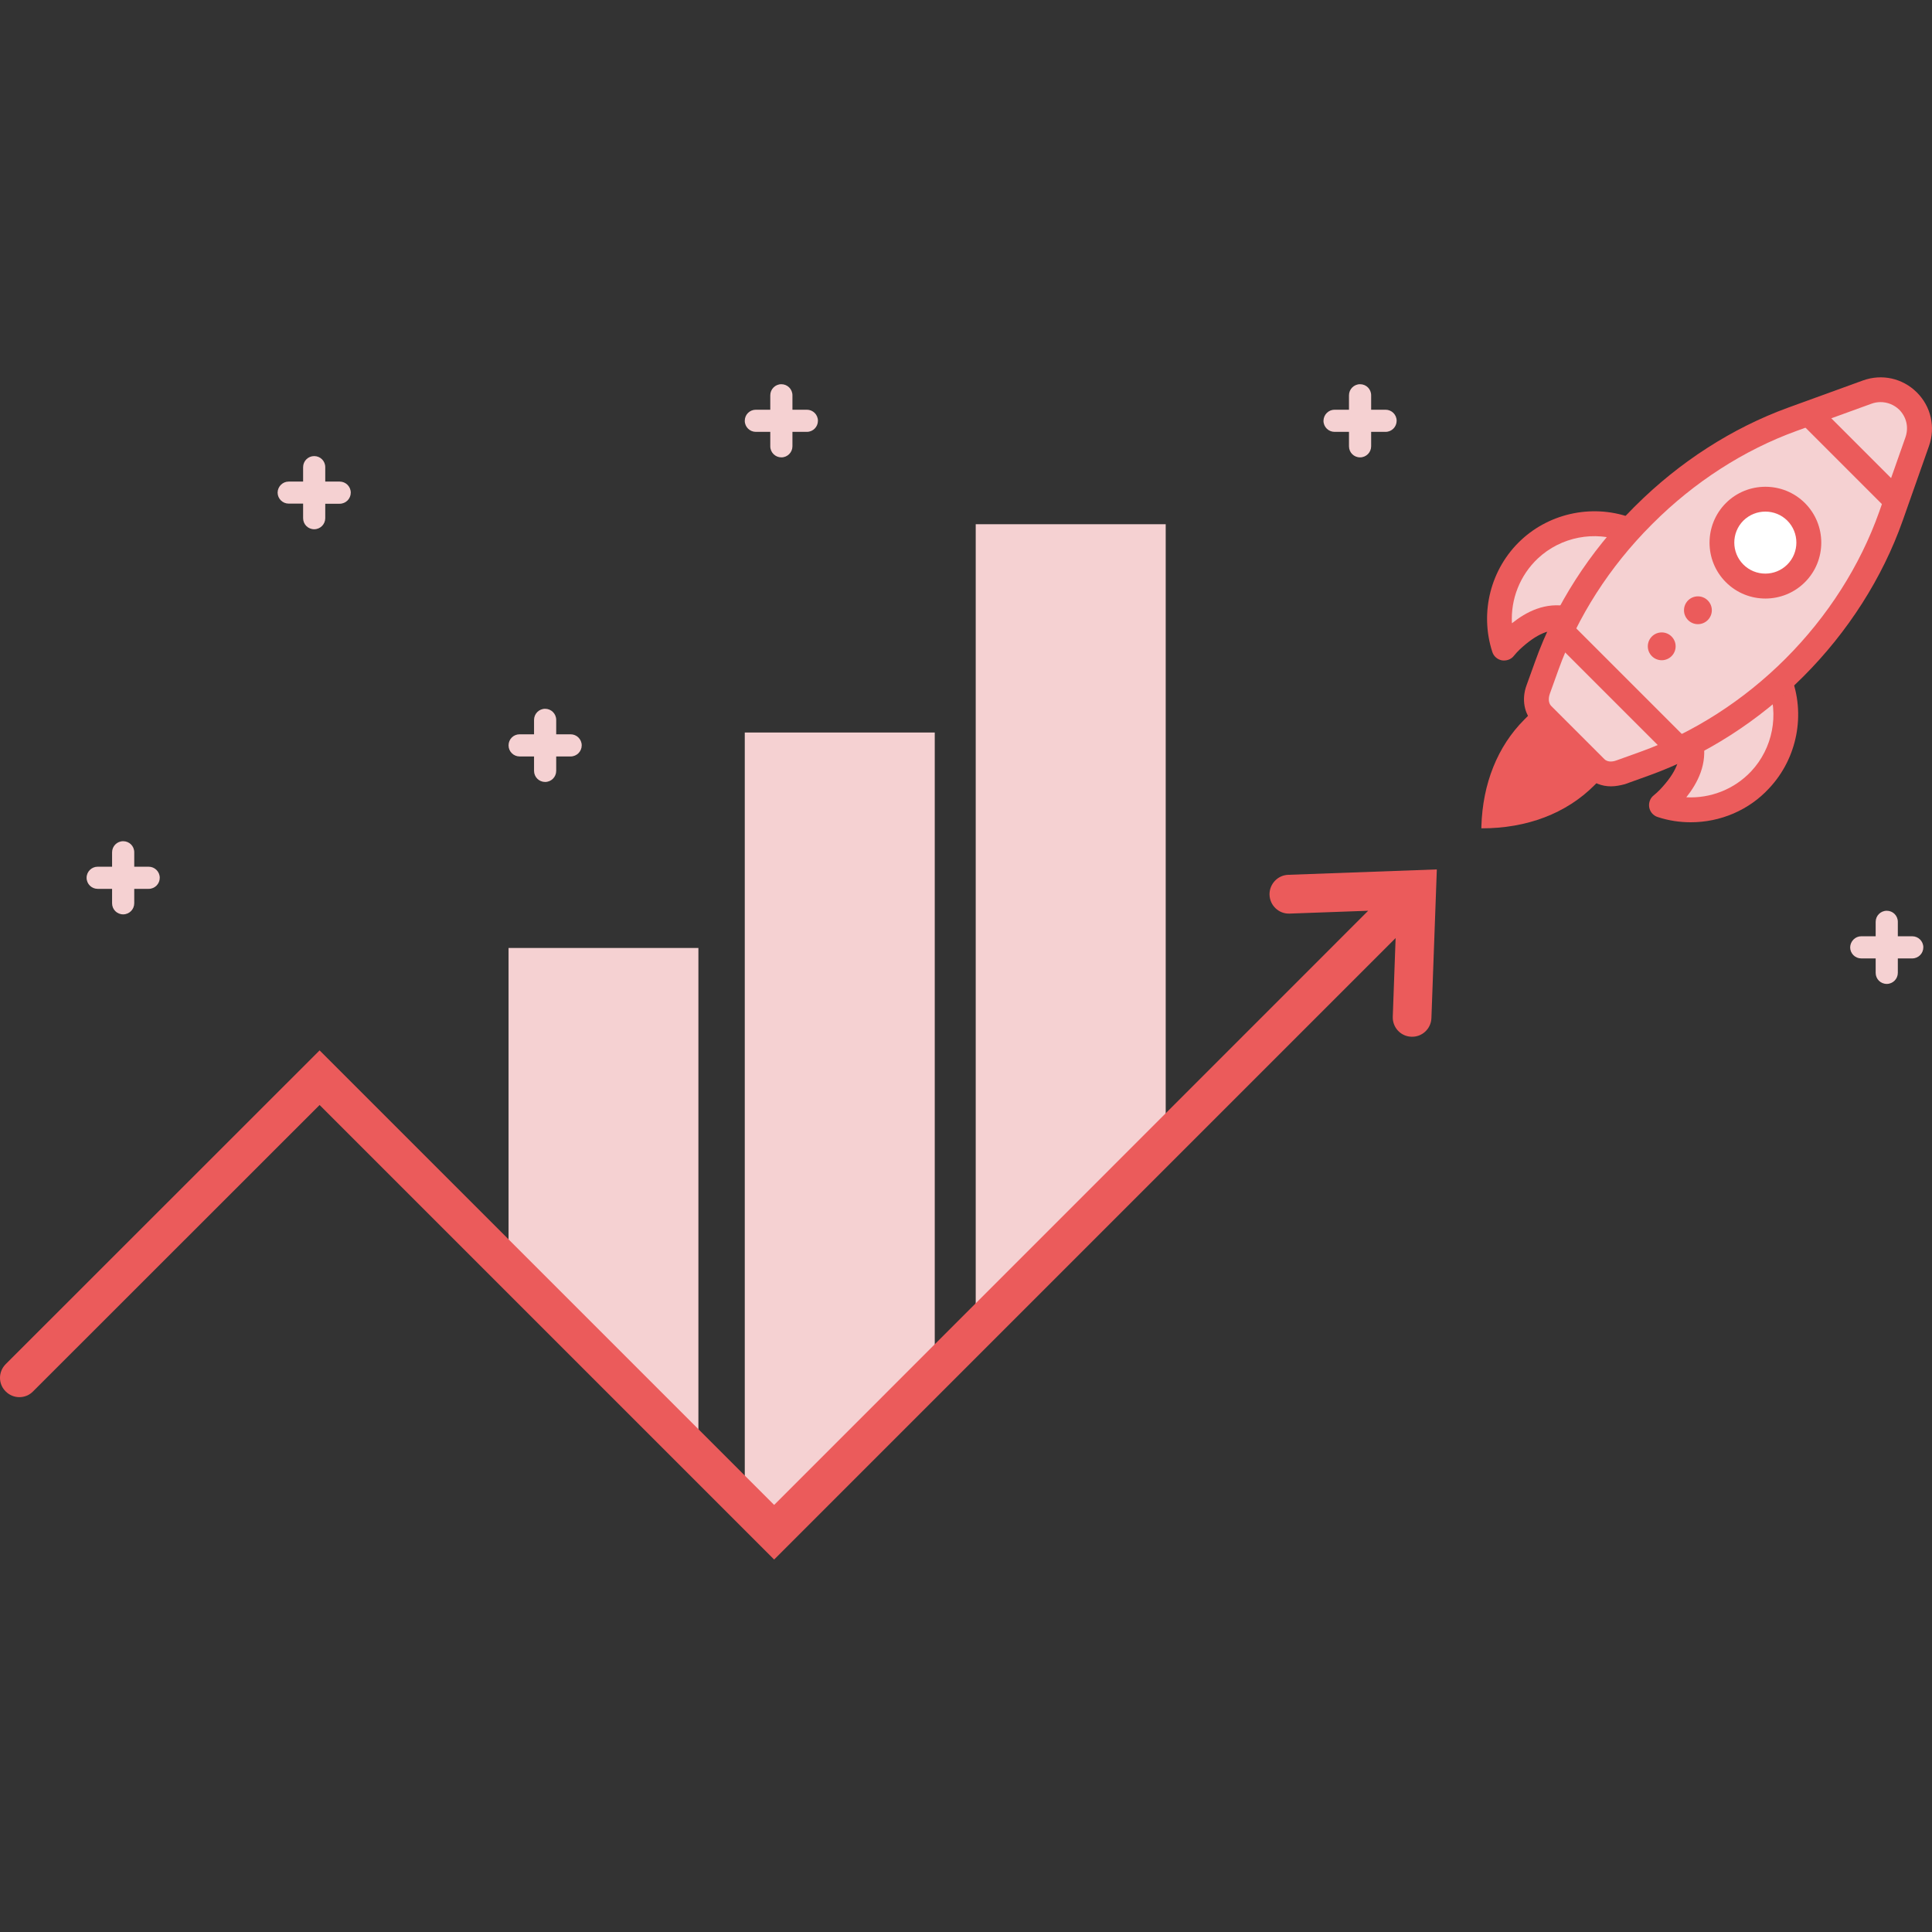 <?xml version="1.0" encoding="UTF-8"?> <svg xmlns="http://www.w3.org/2000/svg" width="128" height="128" viewBox="0 0 128 128" fill="none"><rect x="0" y="0" width="128" height="128" fill="#333333" stroke="none"/><path d="M46.271 62.806V96.497L41.706 91.931L33.693 83.918V62.806H46.271Z" fill="#F5D1D2"></path><path d="M51.041 101.267L61.93 90.378V48.53H49.343V99.569L51.041 101.267Z" fill="#F5D1D2"></path><path d="M77.231 34.731V75.069L64.644 87.656V34.731H77.231Z" fill="#F5D1D2"></path><path d="M98.146 54.879V54.742C98.231 51.909 99.221 49.443 100.988 47.676L101.585 47.079L106.082 51.576L105.63 52.028C103.778 53.889 101.158 54.887 98.146 54.879Z" fill="#EB5B5B"></path><path d="M103.787 40.969C102.413 40.696 101.235 41.37 100.135 42.411C99.955 42.573 99.802 42.752 99.665 42.932C98.931 40.687 99.495 38.11 101.338 36.386C103.164 34.671 105.741 34.261 107.926 35.115" fill="#F5D1D2"></path><path d="M99.657 43.759C99.605 43.759 99.563 43.759 99.512 43.751C99.213 43.7 98.965 43.486 98.871 43.196C98.018 40.576 98.761 37.675 100.757 35.798C102.746 33.929 105.673 33.365 108.207 34.355C108.31 34.398 108.412 34.458 108.489 34.543L107.9 35.132L107.601 35.891C105.656 35.132 103.411 35.567 101.884 37.001C100.698 38.119 100.083 39.697 100.169 41.293C101.099 40.551 102.37 39.859 103.94 40.184L103.616 41.797C102.703 41.609 101.799 41.993 100.689 43.026C100.544 43.162 100.416 43.307 100.297 43.452C100.152 43.64 99.913 43.759 99.657 43.759Z" fill="#EB5B5B"></path><path d="M112.039 49.221C112.312 50.595 111.638 51.772 110.596 52.873C110.434 53.052 110.255 53.206 110.076 53.343C112.32 54.076 114.897 53.513 116.621 51.67C118.336 49.844 118.746 47.267 117.893 45.082" fill="#F5D1D2"></path><path d="M112.022 54.477C111.279 54.477 110.537 54.367 109.82 54.128C109.53 54.034 109.317 53.786 109.265 53.488C109.214 53.189 109.325 52.882 109.564 52.694C109.709 52.575 109.854 52.447 109.991 52.301C111.032 51.192 111.407 50.296 111.22 49.374L112.832 49.05C113.148 50.612 112.466 51.883 111.723 52.822C113.319 52.907 114.898 52.293 116.015 51.107C117.449 49.579 117.884 47.335 117.125 45.381L117.884 45.082L118.379 44.416C118.499 44.51 118.601 44.638 118.652 44.775C119.642 47.309 119.079 50.236 117.21 52.225C115.862 53.692 113.959 54.477 112.022 54.477Z" fill="#EB5B5B"></path><path d="M105.716 50.876L102.183 47.343C101.782 46.942 101.679 46.319 101.901 45.688L102.464 44.101C103.77 40.465 105.963 37.044 108.822 34.176L108.907 34.091C111.74 31.258 115.128 29.073 118.729 27.767L123.687 25.967C125.744 25.224 127.741 27.196 127.007 29.261L125.266 34.202C123.969 37.88 121.759 41.336 118.875 44.229C116.016 47.087 112.585 49.281 108.95 50.586L107.363 51.149C106.748 51.38 106.117 51.277 105.716 50.876Z" fill="#F5D1D2"></path><path d="M106.731 52.097C106.125 52.097 105.553 51.875 105.135 51.457L101.602 47.924C100.979 47.301 100.8 46.337 101.133 45.415L101.705 43.828C103.044 40.081 105.314 36.548 108.258 33.604L108.344 33.519C111.262 30.609 114.761 28.356 118.465 27.008L123.423 25.207C124.677 24.755 126.042 25.054 126.99 25.992C127.937 26.931 128.244 28.297 127.8 29.551L126.059 34.492C124.72 38.281 122.441 41.856 119.472 44.826C116.527 47.77 112.995 50.032 109.248 51.38L107.661 51.952C107.345 52.037 107.03 52.097 106.731 52.097ZM124.592 26.641C124.387 26.641 124.182 26.675 123.977 26.752L119.019 28.553C115.538 29.816 112.244 31.94 109.504 34.68L109.419 34.765C106.646 37.538 104.512 40.867 103.249 44.382L102.678 45.97C102.567 46.294 102.601 46.593 102.763 46.763L106.296 50.296C106.466 50.467 106.765 50.501 107.089 50.381L108.677 49.81C112.192 48.547 115.52 46.413 118.294 43.64C121.093 40.841 123.235 37.479 124.498 33.92L126.239 28.979C126.469 28.322 126.315 27.631 125.821 27.136C125.479 26.812 125.044 26.641 124.592 26.641Z" fill="#EB5B5B"></path><path d="M120.422 26.807L119.257 27.972L125.068 33.784L126.233 32.619L120.422 26.807Z" fill="#EB5B5B"></path><path d="M104.016 41.218L102.851 42.383L110.678 50.209L111.842 49.045L104.016 41.218Z" fill="#EB5B5B"></path><path d="M116.962 38.827C118.551 38.827 119.838 37.539 119.838 35.951C119.838 34.363 118.551 33.075 116.962 33.075C115.374 33.075 114.087 34.363 114.087 35.951C114.087 37.539 115.374 38.827 116.962 38.827Z" fill="white"></path><path d="M116.963 39.655C116.015 39.655 115.068 39.296 114.343 38.571C112.901 37.129 112.901 34.782 114.343 33.331C115.785 31.889 118.14 31.889 119.582 33.331C121.025 34.773 121.025 37.129 119.582 38.571C118.866 39.288 117.918 39.655 116.963 39.655ZM116.963 33.895C116.433 33.895 115.913 34.091 115.503 34.492C114.701 35.294 114.701 36.6 115.503 37.402C116.305 38.204 117.611 38.204 118.413 37.402C119.215 36.6 119.215 35.294 118.413 34.492C118.021 34.099 117.492 33.895 116.963 33.895Z" fill="#EB5B5B"></path><path d="M112.491 41.353C113 41.353 113.413 40.94 113.413 40.431C113.413 39.922 113 39.51 112.491 39.51C111.982 39.51 111.569 39.922 111.569 40.431C111.569 40.94 111.982 41.353 112.491 41.353Z" fill="#EB5B5B"></path><path d="M110.093 43.742C110.602 43.742 111.015 43.33 111.015 42.821C111.015 42.312 110.602 41.899 110.093 41.899C109.584 41.899 109.172 42.312 109.172 42.821C109.172 43.33 109.584 43.742 110.093 43.742Z" fill="#EB5B5B"></path><path d="M85.431 60.528L90.645 60.34L51.289 99.705L21.174 69.591L0.378 90.378C-0.126 90.882 -0.126 91.692 0.378 92.187C0.881 92.691 1.692 92.691 2.187 92.187L21.174 73.209L51.289 103.324L92.463 62.149L92.275 67.363C92.25 68.072 92.805 68.669 93.513 68.686C94.221 68.712 94.81 68.157 94.835 67.449L95.194 57.601L85.346 57.959C84.638 57.985 84.092 58.582 84.109 59.282C84.134 59.999 84.732 60.553 85.431 60.528Z" fill="#EB5B5B"></path><path d="M34.426 48.649H35.382V47.693C35.382 47.292 35.706 46.959 36.116 46.959C36.517 46.959 36.85 47.284 36.85 47.693V48.649H37.806C38.207 48.649 38.54 48.974 38.54 49.383C38.54 49.784 38.215 50.117 37.806 50.117H36.85V51.073C36.85 51.474 36.526 51.807 36.116 51.807C35.715 51.807 35.382 51.482 35.382 51.073V50.117H34.426C34.025 50.117 33.693 49.793 33.693 49.383C33.693 48.974 34.017 48.649 34.426 48.649Z" fill="#F5D1D2"></path><path d="M50.077 27.145H51.033V26.189C51.033 25.788 51.357 25.455 51.767 25.455C52.168 25.455 52.501 25.779 52.501 26.189V27.145H53.457C53.858 27.145 54.19 27.469 54.19 27.878C54.19 28.28 53.866 28.612 53.457 28.612H52.501V29.568C52.501 29.969 52.176 30.302 51.767 30.302C51.366 30.302 51.033 29.978 51.033 29.568V28.612H50.077C49.676 28.612 49.343 28.288 49.343 27.878C49.343 27.469 49.668 27.145 50.077 27.145Z" fill="#F5D1D2"></path><path d="M88.418 27.145H89.374V26.189C89.374 25.788 89.698 25.455 90.108 25.455C90.517 25.455 90.842 25.779 90.842 26.189V27.145H91.797C92.199 27.145 92.531 27.469 92.531 27.878C92.531 28.28 92.207 28.612 91.797 28.612H90.842V29.568C90.842 29.969 90.517 30.302 90.108 30.302C89.698 30.302 89.374 29.978 89.374 29.568V28.612H88.418C88.017 28.612 87.684 28.288 87.684 27.878C87.693 27.469 88.017 27.145 88.418 27.145Z" fill="#F5D1D2"></path><path d="M123.312 62.03H124.268V61.074C124.268 60.673 124.592 60.34 125.002 60.34C125.411 60.34 125.736 60.664 125.736 61.074V62.03H126.691C127.092 62.03 127.425 62.354 127.425 62.764C127.425 63.165 127.101 63.498 126.691 63.498H125.736V64.453C125.736 64.854 125.411 65.187 125.002 65.187C124.592 65.187 124.268 64.863 124.268 64.453V63.498H123.312C122.911 63.498 122.578 63.173 122.578 62.764C122.587 62.363 122.911 62.03 123.312 62.03Z" fill="#F5D1D2"></path><path d="M19.126 31.906H20.082V30.951C20.082 30.549 20.406 30.217 20.816 30.217C21.225 30.217 21.549 30.541 21.549 30.951V31.906H22.505C22.906 31.906 23.239 32.231 23.239 32.64C23.239 33.041 22.915 33.374 22.505 33.374H21.549V34.33C21.549 34.731 21.225 35.064 20.816 35.064C20.406 35.064 20.082 34.739 20.082 34.33V33.366H19.126C18.725 33.366 18.392 33.041 18.392 32.632C18.401 32.231 18.725 31.906 19.126 31.906Z" fill="#F5D1D2"></path><path d="M6.471 57.422H7.426V56.466C7.426 56.065 7.751 55.732 8.16 55.732C8.57 55.732 8.894 56.056 8.894 56.466V57.422H9.85C10.251 57.422 10.584 57.746 10.584 58.156C10.584 58.557 10.26 58.889 9.85 58.889H8.894V59.845C8.894 60.246 8.57 60.579 8.16 60.579C7.751 60.579 7.426 60.255 7.426 59.845V58.889H6.471C6.07 58.889 5.737 58.565 5.737 58.156C5.737 57.746 6.07 57.422 6.471 57.422Z" fill="#F5D1D2"></path></svg> 
